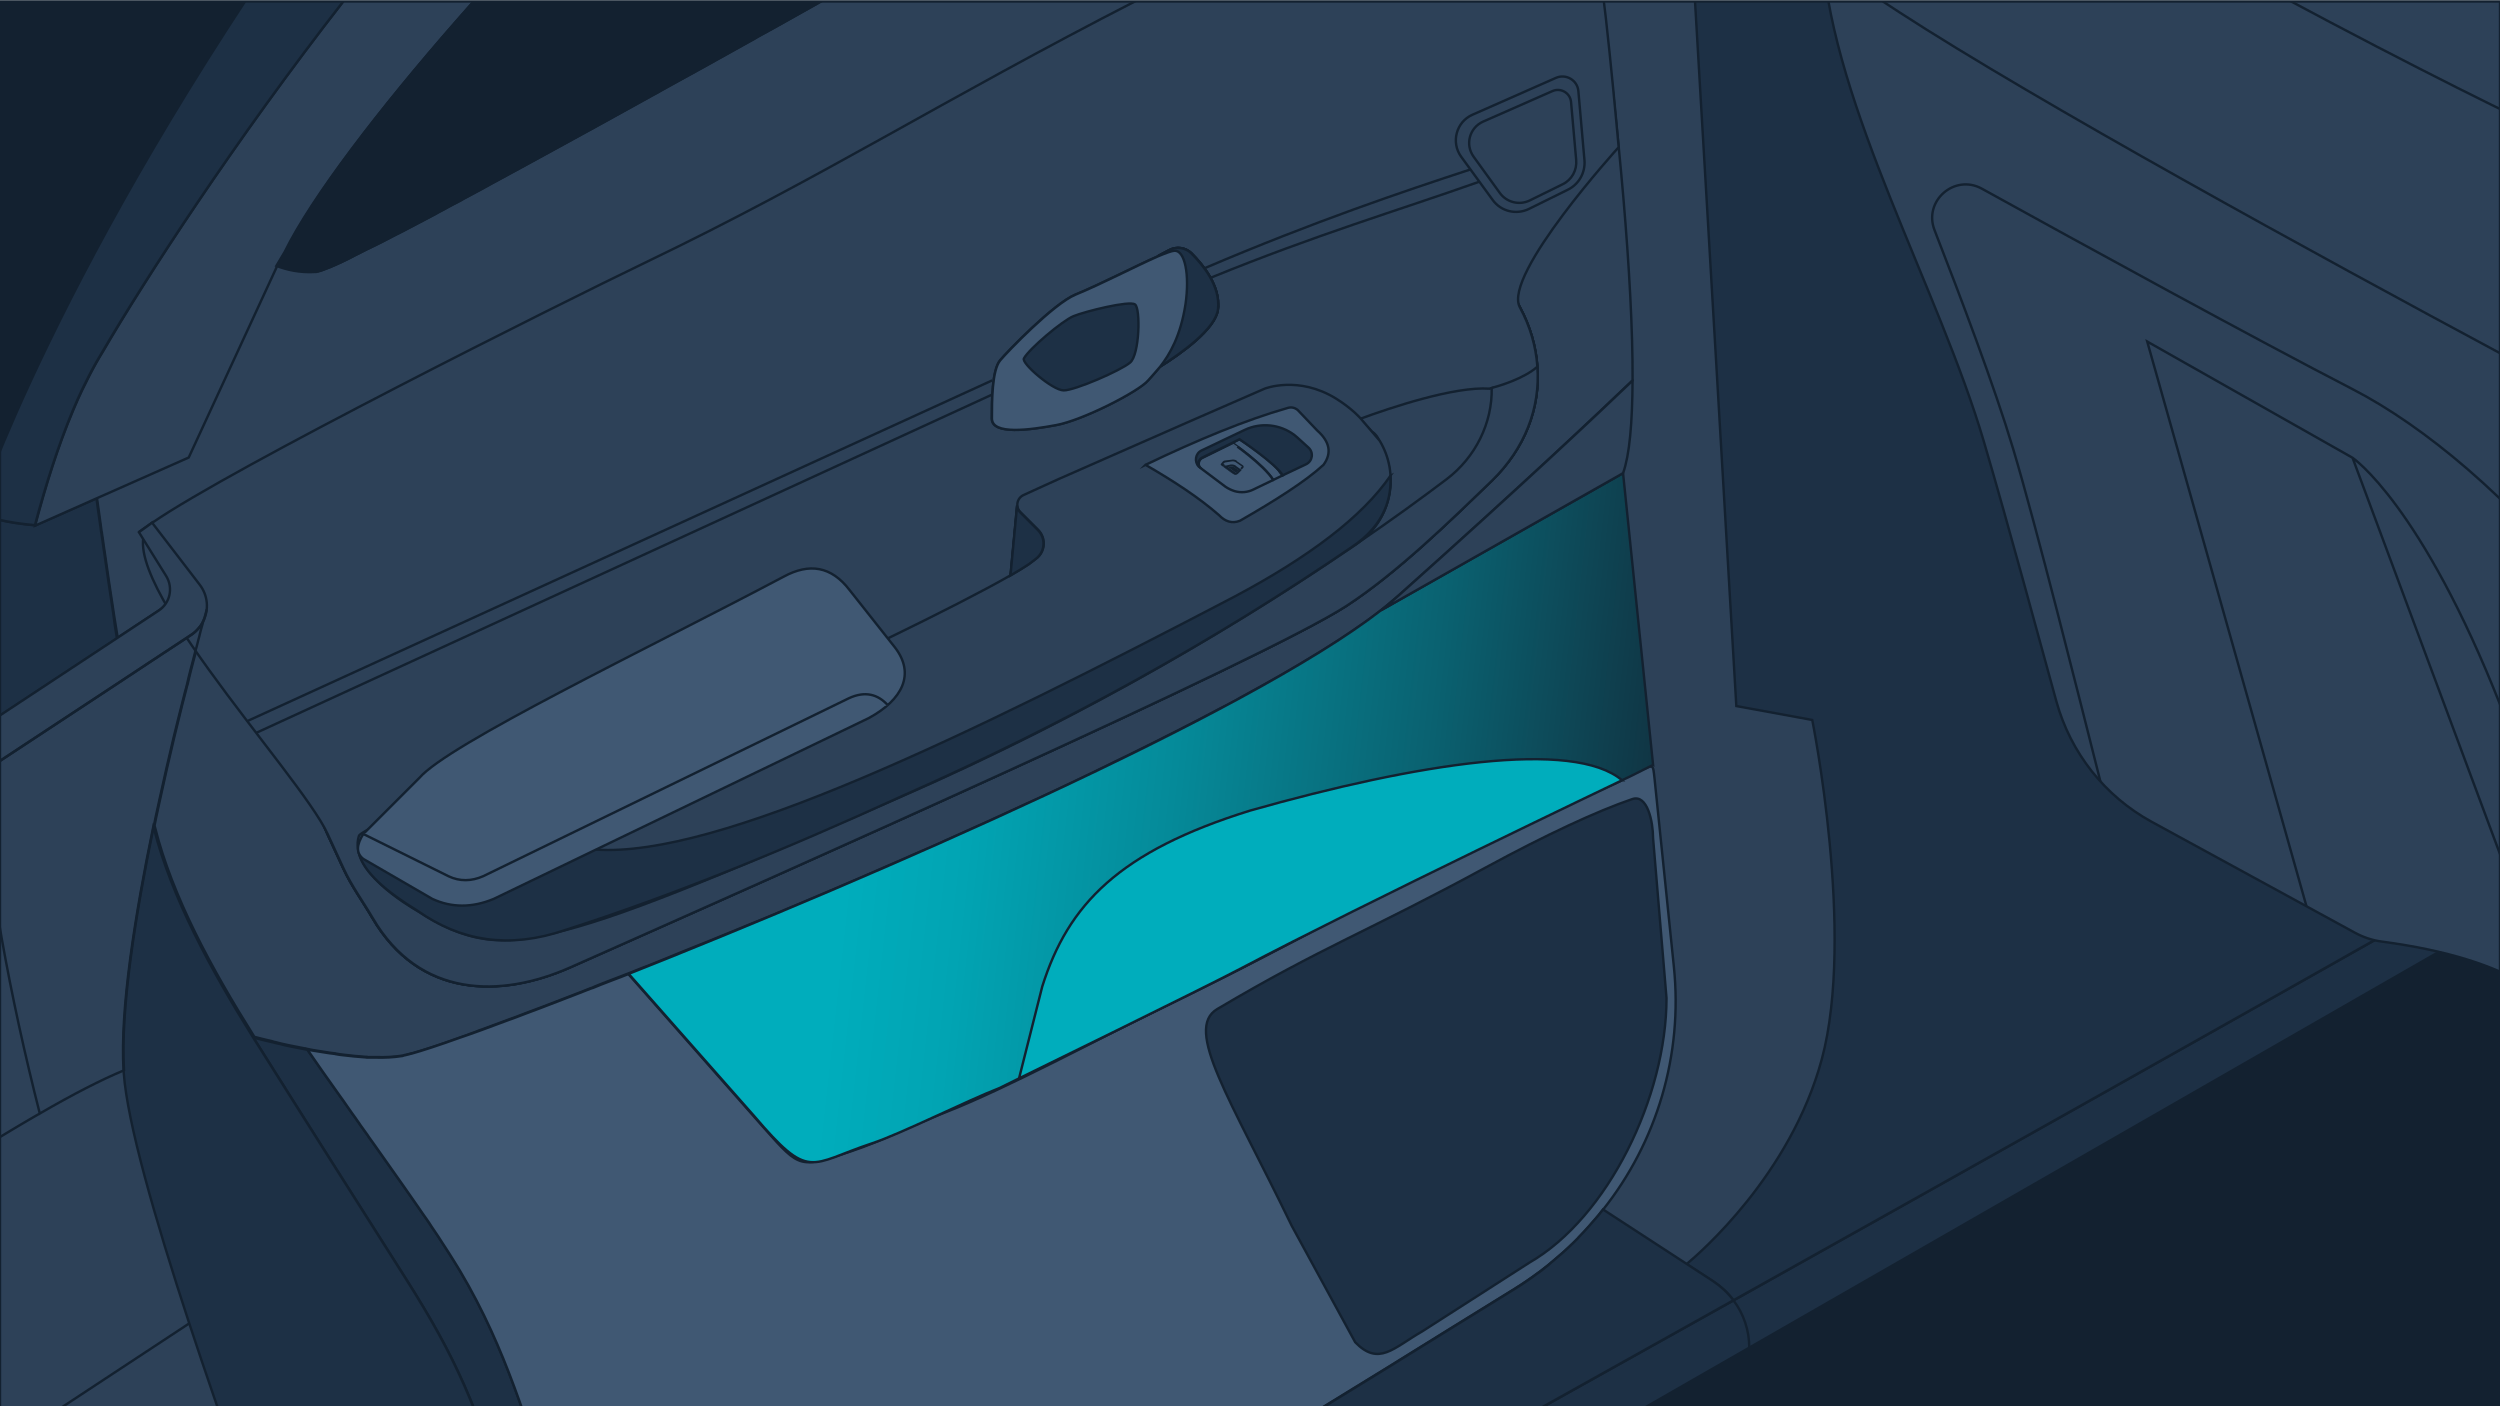 <svg xmlns="http://www.w3.org/2000/svg" xmlns:xlink="http://www.w3.org/1999/xlink" width="1024" height="576" xml:space="preserve"><switch><g><defs><path id="a" d="M0 .6h1024v576H0z"/></defs><clipPath id="b"><use xlink:href="#a" overflow="visible"/></clipPath><g clip-path="url(#b)"><path fill="#132130" stroke="#132130" stroke-miterlimit="10" d="M-727.9-219.1h874.5v438.2h-874.5z"/><path fill="#2D4158" stroke="#132130" stroke-miterlimit="10" d="m465.6 424.7 206.5-102.3-14.5-142.5-14.5-195.5 51 4.5 47 180.5 46.3 191.1 13.5 216.1-250 51.6-680 46.5 90-386.1 115.8-55.7 146.9 272.5z"/><path fill="#1D3045" stroke="#132130" stroke-miterlimit="10" d="m478.3 431.4 24.7-31.9 172.9-79.7 9.1 85.3c-.2 40.1-14.1 74.6-40.3 104.1l-120 77.9-46.4-155.7z"/><path fill="#132130" stroke="#132130" stroke-miterlimit="10" d="m1872-336-174.4 123.1-75.9 53.6-79.1 55.8-27.1 19.1-186.4 131.6-327.2 231L710 532.6 169.8 865.5h-.1L70.3 930l137.1 81.3 850.8 504.6 1491.2-862c54.9-31.7 87.7-91.2 85.3-154.6l-3.8-70-.5-8.9-4.2-78-5.1-95.2L1872-336z"/><path fill="#1D3045" stroke="#132130" stroke-miterlimit="10" d="M1713.2-188.1c-8.8 20.2-95.6 217.8-137.2 244.8-24.9 16.1-475.1 274.8-859.5 495.3C492 680.8 290 796.6 208.2 843.5c-24.7 14.2-38.5 22.1-38.5 22.1s-4.6-9.4-12.3-26c10.1-5.6 23.5-12.9 39.6-21.9 96.8-53.4 295.4-163.3 513-285 388.8-217.4 837.9-472.5 873.5-510 58.5-73.2 32.6-263.2 32.6-263.2l-21.7-50.2 47.3-11 71.5 113.6z"/><path fill="#2D4158" stroke="#132130" stroke-miterlimit="10" d="M668.7 155.8c-14 13.4-45.4 43.1-95.8 88.1-1.6 1.4-3.4 2.9-5.3 4.5-.3.2-.6.5-.9.7-.4.3-.7.6-1.1.9-.2.1-.3.2-.5.4-.1.1-.2.2-.4.3-2.1 1.6-4.2 3.2-6.5 4.8-.5.3-1 .7-1.5 1-5.3 3.7-11.1 7.5-17.5 11.4-.4.2-.8.5-1.2.7-8.6 5.3-18.1 10.7-28.4 16.3-.4.2-.8.5-1.3.7-.3.2-.7.4-1 .6-.2.1-.4.2-.6.4-.6.3-1.1.6-1.7.9-.8.4-1.5.8-2.3 1.2-.5.2-.9.5-1.4.7-.3.2-.7.4-1 .5-12 6.4-24.9 12.9-38.3 19.5-.9.4-1.8.9-2.7 1.3-.9.4-1.8.9-2.7 1.3-1.3.7-2.7 1.3-4 2-.6.3-1.3.6-1.9.9-.7.4-1.5.7-2.2 1.1-7.5 3.6-15.2 7.3-23 10.9-.7.3-1.5.7-2.2 1-.9.4-1.9.9-2.9 1.3-10.5 4.9-21.1 9.7-31.9 14.5-.9.4-1.9.8-2.8 1.3-1 .4-1.9.9-2.9 1.3-1.8.8-3.5 1.6-5.3 2.3-1.2.5-2.3 1-3.5 1.5-2.9 1.3-5.8 2.6-8.7 3.8-2.9 1.3-5.8 2.5-8.7 3.8-1.8.8-3.6 1.6-5.5 2.4-12.4 5.3-24.6 10.5-36.6 15.5-1.3.5-2.6 1.1-3.9 1.6-.8.3-1.7.7-2.5 1-3.8 1.6-7.5 3.1-11.2 4.6-3.1 1.3-6.1 2.5-9.1 3.7l-3 1.2c-1.3.5-2.7 1.1-4 1.6-2.6 1.1-5.3 2.1-7.8 3.2-1.7.7-3.4 1.4-5.2 2.1-.7.3-1.5.6-2.2.9l-2.4.9c-1.9.7-3.7 1.5-5.5 2.2-.9.3-1.8.7-2.6 1-.9.3-1.7.7-2.6 1-.5.2-1 .4-1.6.6-1.5.6-3 1.2-4.4 1.7-.7.3-1.5.6-2.2.9-.3.1-.6.2-.9.4-.1 0-.1 0-.2.1-.1 0-.1 0-.2.1-.1 0-.2.1-.3.1-.2.1-.4.2-.6.2-1.4.6-2.9 1.1-4.3 1.7-.7.3-1.4.5-2.1.8-.3.1-.7.3-1 .4-4.5 1.7-8.9 3.4-13 5-1.9.7-3.8 1.4-5.6 2.1-1.9.7-3.7 1.4-5.5 2.1-.6.2-1.2.4-1.7.6-4.1 1.5-7.9 2.9-11.6 4.3-.1 0-.2.1-.3.1-.6.2-1.2.4-1.8.7-1.6.6-3.1 1.1-4.6 1.7-.7.2-1.4.5-2 .7-8.6 3.1-15.4 5.3-19.7 6.5h-.2c-.9.2-1.6.5-2.3.6-.2 0-.3.1-.5.1-.1 0-.2 0-.3.1-.1 0-.2 0-.3.1-.2.1-.4.1-.6.1-3.1.5-6.7.7-10.5.6h-3c-.3 0-.6 0-.9-.1h-.4c-3-.2-6.1-.5-9.3-.9-.9-.1-1.8-.2-2.7-.4-.1 0-.2 0-.4-.1l-2.4-.3c-2.1-.3-4.2-.7-6.3-1-.6-.1-1.1-.2-1.7-.3-.3-.1-.6-.1-.9-.2l-1.5-.3c-2.1-.4-4.1-.8-6.1-1.2-.5-.1-.9-.2-1.4-.3-1.4-.3-2.8-.6-4.2-1-.5-.1-1-.2-1.5-.4-2.6-.6-5.1-1.2-7.3-1.8-17.6-28-33.6-57.5-40.7-85.8-.1-.2-.1-.5-.2-.7.2-1.2.5-2.3.7-3.5l1.5-6.9c2-9.2 4-18.1 6-26.3.5-2.1 1-4.1 1.5-6.1 1.1-4.5 2.1-8.7 3.2-12.7.2-.9.4-1.8.7-2.6.2-.9.4-1.7.6-2.6.3-1.2.6-2.5.9-3.6.3-1.2.6-2.3.9-3.4.4-1.5.8-2.9 1.1-4.3.3-1 .5-2 .8-2.9.2-.9.5-1.8.7-2.7.5-1.7.9-3.2 1.2-4.6.1-.2.1-.4.2-.7l.3-1.2c2.2-4.7 1.9-10.4-1.5-14.8l-19.5-25.4-5.4 3.8 11.2 18.1c2.9 4.8 1.6 11-3.1 14.1-4.2 2.8-10 6.6-17.1 11.3-.5-3.3-1.1-6.7-1.6-10-.2-1.4-.4-2.7-.6-4-.9-5.9-1.8-11.8-2.6-17.5-.1-.9-.3-1.9-.4-2.8-.2-1.1-.3-2.2-.5-3.3-.1-.7-.2-1.4-.3-2.2-.1-.9-.3-1.8-.4-2.7 0-.4-.1-.8-.2-1.1-.1-.5-.1-1-.2-1.6-.6-4.1-1.1-8.2-1.7-12.1-.2-1.3-.3-2.5-.5-3.8-3-22.5 5.4-44.9 22.3-59.9l20.2-17.9 28.4-15.5c1.1.6 2.4 1.2 3.8 1.8 4.1 1.6 9.5 2.9 16 2.5h.3c.1 0 .2 0 .4-.1.1 0 .3-.1.5-.1.8-.2 1.9-.6 3.3-1.2.2-.1.4-.1.6-.2.2-.1.5-.2.7-.3.4-.2.8-.3 1.2-.5.2-.1.5-.2.7-.3.7-.3 1.4-.7 2.2-1 .8-.4 1.6-.8 2.5-1.2l1.8-.9c.3-.1.6-.3.9-.5.9-.5 1.9-.9 3-1.5.7-.3 1.4-.7 2.1-1.1.4-.2.7-.4 1.1-.5.7-.4 1.5-.7 2.3-1.1l1.2-.6 2.4-1.2c1.4-.7 2.9-1.5 4.4-2.3.6-.3 1.3-.7 2-1 .4-.2.9-.5 1.4-.7 2.9-1.5 6.1-3.2 9.3-4.9.8-.4 1.5-.8 2.3-1.2 1-.5 2.1-1.1 3.1-1.7 1.6-.8 3.2-1.7 4.8-2.6 1-.5 2-1.1 3.1-1.6.8-.4 1.6-.8 2.3-1.3 1-.5 2-1.1 3-1.6 2.9-1.5 5.8-3.1 8.8-4.8 2-1.1 4-2.2 6.1-3.3.7-.4 1.5-.8 2.2-1.2 1.9-1 3.8-2.1 5.7-3.1 8-4.4 16.5-9 25.2-13.8 1.4-.8 2.8-1.5 4.2-2.3 7.1-3.9 14.3-7.9 21.7-12 1.5-.8 3-1.6 4.5-2.5 1.5-.8 3-1.7 4.5-2.5 3-1.7 6-3.3 9.1-5l8.1-4.5c2.3-1.3 4.6-2.6 7-3.9 2.3-1.3 4.7-2.6 7-3.9 1.2-.6 2.4-1.3 3.5-2 2.4-1.3 4.7-2.6 7.1-3.9C323 8 329.3 4.6 335.5 1c.8-.5 1.7-.9 2.5-1.4.8-.5 1.7-.9 2.5-1.4.4-.2.8-.4 1.2-.7l10.8-6c2.4-1.3 4.8-2.7 7.2-4 2.4-1.3 4.8-2.7 7.2-4 2.4-1.3 4.8-2.7 7.2-4 2.4-1.3 4.8-2.7 7.2-4 1.2-.7 2.4-1.3 3.6-2 2.8-1.6 5.5-3.1 8.3-4.7 1.6-.9 3.1-1.8 4.7-2.6 3.1-1.8 6.3-3.5 9.4-5.3.8-.4 1.6-.9 2.3-1.3 2.3-1.3 4.7-2.6 7-3.9l6.9-3.9c.8-.4 1.5-.9 2.3-1.3 1.5-.9 3-1.7 4.5-2.6l9-5.1c2.6-1.5 5.2-2.9 7.8-4.4 6.3-3.5 12.4-7 18.4-10.4 2.7-1.5 5.4-3.1 8.1-4.6 2.8-1.6 5.7-3.2 8.4-4.8 6.7-3.8 13.2-7.5 19.4-11 1.9-1.1 3.7-2.1 5.5-3.1 2.4-1.4 4.8-2.7 7.1-4 1.2-.7 2.3-1.3 3.5-2 1.7-1 3.4-1.9 5.1-2.9.8-.5 1.7-.9 2.5-1.4.8-.5 1.6-.9 2.4-1.4.5-.3 1.1-.6 1.6-.9 1.1-.6 2.1-1.2 3.1-1.8l1.5-.9c1.5-.9 3-1.7 4.5-2.5 2.6-1.5 5.1-2.9 7.5-4.3 1.2-.7 2.3-1.3 3.5-2 .4-.2.9-.5 1.3-.7.8-.5 1.7-.9 2.5-1.4 2-1.1 3.9-2.2 5.7-3.3l2.1-1.2c1.5-.9 2.9-1.7 4.3-2.4.5-.3 1-.6 1.5-.8.7-.4 1.4-.8 2-1.1.4-.2.9-.5 1.3-.7 1-.6 2-1.1 2.8-1.6h.1c1.3.5 2.7 1.1 4.1 1.7.6.3 1.2.5 1.9.8 2.6 1.1 5.4 2.3 8.3 3.6 1.4.6 2.9 1.3 4.3 2 4.7 2.2 9.5 4.7 14.2 7.4l1.5.9 2.1 1.2c.3.2.7.4 1 .6.6.4 1.2.8 1.9 1.1 1.9 1.2 3.8 2.4 5.7 3.7 12.3 8.4 22.5 18.2 25.4 28.7.8 3 1.8 7.4 2.8 13 .5 2.7 1.1 5.7 1.6 9 2.6 15.1 5.7 35.6 8.6 58.4v.1c6.5 51.5 12.7 114.9 12.5 156.4z"/><path fill="#506375" stroke="#132130" stroke-miterlimit="10" d="M611 196.8c-16.9 16.4-38.6 37.7-59.6 51.3-33.9 22.1-230.3 109.1-317.8 148-28.8 12.8-61.9 12.5-81-20.1-3.9-6.7-8.6-13.2-12-20.4-2.3-4.9-4.4-9.7-6.5-14.1-11.3-24.9-2.8-49.2 15.7-69.3 22.2-24.3 53.2-49.4 75-68.9 40.5-36.1 104.3-89.8 185.9-131.6 30.4-15.6 53.3-28.1 72.8-36.3 41.3-17.3 57.3-6.4 80.6 14.5.6.6 1.3 1.1 1.9 1.7 12.5 11.3 23.5 23.9 31.2 34.3 9.7 13 18.3 26.6 25.3 39.8 4.2 7.9 6.6 16.2 7.2 24.3 1.3 17.1-5.2 33.8-18.7 46.8z"/><path fill="#728492" stroke="#132130" stroke-miterlimit="10" d="m642.2 77.7-16 7.9c-5.2 2.5-11.4 1-14.8-3.7l-12.9-17.7c-4.3-5.9-2-14.3 4.6-17.2l34.2-15.1c4.1-1.8 8.8.9 9.2 5.4l2.5 28.4c.4 5-2.3 9.8-6.8 12z"/><path fill="#1D3045" stroke="#132130" stroke-miterlimit="10" d="M1583.5 22.6c-35.6 37.5-484.7 292.6-873.5 510-2.2-3-5-5.6-8.3-7.7l-10.9-7.1c5.5-4.6 42.6-36.6 55.4-83.9 13.8-51.2-3.9-139-3.9-139l-31.1-5.7-19.6-334.3c3.7-.5 7.3-1.7 10.7-3.5 27.7-15.1 80-43.8 105.3-58.9 7.4-4.4 12.4-7.6 14-9 4.5-4 9.1-10.7 12.6-16.4l18.9-5.2 721.9-198 19.6 45.3 21.7 50.2c-.2 0 25.7 190-32.8 263.2z"/><path fill="#405873" stroke="#132130" stroke-miterlimit="10" d="M564.9 180.5c-.8-1.3-1.6-2.4-2.6-3.6l-5.2-5.5-12.4-13.1c-.5-.6-1.1-1.1-1.7-1.5-2.2-1.6-5.1-2.1-7.8-1.3-31.2 9.3-75.7 28.9-101.5 40.6 9 5.3 29.8 17.8 43.1 27.8 4.1 3.1 7.5 5.9 9.6 8.2 10.8 12 22 .6 44.7-13.8 11.8-7.4 19.4-13 27.4-19.2 5.3-3.9 8.6-12.7 6.4-18.6z"/><path fill="#506375" stroke="#132130" stroke-miterlimit="10" d="M1044 278.6c-95.2 19.5-147.2-51.8-153.3-78.4-3.3-13.9-15.3-92.7-23.3-146l-.3-1.7c-.7-5 3.9-9.2 8.8-8l16 4L910.2 181c9.2 65.8 71.1 108.8 133.8 97.6z"/><path fill="#1D3045" stroke="#132130" stroke-miterlimit="10" d="M47.9 261.5c-14.2 9.3-33.6 22.2-56.8 37.5-1.2-32 1.1-61.2 8-86.2 4.4 1.1 9.7 1.9 15.4 2.4l25-11.1c.5 3.9 1.1 7.9 1.7 12.1.1.9.2 1.8.4 2.7.1.9.3 1.8.4 2.7.1.7.2 1.4.3 2.2.2 1.1.3 2.2.5 3.3.1.9.3 1.9.4 2.8.8 5.7 1.7 11.6 2.6 17.5.2 1.3.4 2.7.6 4 .4 3.4.9 6.7 1.5 10.1z"/><path fill="none" stroke="#132130" stroke-miterlimit="10" d="M498.9 126.6c-.9 8.1-15.2 18.2-23.8 23.6 3.9-5 8.4-12.6 10.4-25.7 1.8-11.8 0-22-4.5-21.8-1.2.1-3.6 1-6.7 2.3.2-.2.5-.3.8-.5l4-2.1c2.9-1.5 6.5-1 8.9 1.3 4.7 4.8 11.9 13.4 10.9 22.9zm368.3-74.1c0 .1 0 .1 0 0l.3 1.7"/><path fill="none" stroke="#132130" stroke-miterlimit="10" d="M487.9 103.8c-2.4-2.3-6-2.8-8.9-1.3l-4 2.1c-.3.1-.5.3-.8.5 3.2-1.4 5.6-2.3 6.7-2.3 4.4-.2 6.3 10 4.5 21.8-2 13.1-6.5 20.7-10.4 25.7 8.7-5.4 22.9-15.5 23.8-23.6 1.1-9.6-6.1-18.2-10.9-22.9zm-23 20.8c-2.3-1.6-20.6 2.9-25.2 4.8-4.6 1.9-18 13.3-20.3 17.3-1.1 2 11.8 13.1 16.3 13.1 4.6 0 23.2-8.2 27.2-11.4 3.9-3.2 4.3-22.1 2-23.8zm23-20.8c-2.4-2.3-6-2.8-8.9-1.3l-4 2.1c-.3.1-.5.3-.8.5 3.2-1.4 5.6-2.3 6.7-2.3 4.4-.2 6.3 10 4.5 21.8-2 13.1-6.5 20.7-10.4 25.7 8.7-5.4 22.9-15.5 23.8-23.6 1.1-9.6-6.1-18.2-10.9-22.9zm-23 20.8c-2.3-1.6-20.6 2.9-25.2 4.8-4.6 1.9-18 13.3-20.3 17.3-1.1 2 11.8 13.1 16.3 13.1 4.6 0 23.2-8.2 27.2-11.4 3.9-3.2 4.3-22.1 2-23.8zm-39.7 92.5-7.3-7.3c-.8-.8-1.2-1.7-1.2-2.7l-2.7 28.6c2.9-1.7 5.5-3.2 7.5-4.6l2.9-2.2c3.7-2.9 4.1-8.4.8-11.8zm62.7-113.3c-2.4-2.3-6-2.8-8.9-1.3l-4 2.1c-.3.1-.5.3-.8.5 3.2-1.4 5.6-2.3 6.7-2.3 4.4-.2 6.3 10 4.5 21.8-2 13.1-6.5 20.7-10.4 25.7 8.7-5.4 22.9-15.5 23.8-23.6 1.1-9.6-6.1-18.2-10.9-22.9zm-23 20.8c-2.3-1.6-20.6 2.9-25.2 4.8-4.6 1.9-18 13.3-20.3 17.3-1.1 2 11.8 13.1 16.3 13.1 4.6 0 23.2-8.2 27.2-11.4 3.9-3.2 4.3-22.1 2-23.8zm71 58.6-4.4-4c-.4-.4-.8-.7-1.2-1-5.8-4.5-13.7-5.4-20.4-2.1l-17.6 8.4c-2.6 1.2-3.1 4.6-1.2 6.6.1.1.3.3.5.4l10.4 7.8c1.2.9 2.4 1.5 3.8 1.8 2.5.7 5.2.4 7.6-.7l8.1-3.9 3.9-1.9 9.5-4.5c2.8-1.2 3.3-4.9 1-6.9zm0 0-4.4-4c-.4-.4-.8-.7-1.2-1-5.8-4.5-13.7-5.4-20.4-2.1l-17.6 8.4c-2.6 1.2-3.1 4.6-1.2 6.6.1.1.3.3.5.4l10.4 7.8c1.2.9 2.4 1.5 3.8 1.8 2.5.7 5.2.4 7.6-.7l8.1-3.9 3.9-1.9 9.5-4.5c2.8-1.2 3.3-4.9 1-6.9zM475 150.1c8.7-5.4 22.9-15.5 23.8-23.6 1.1-9.5-6.1-18.1-10.9-22.8-2.4-2.3-6-2.8-8.9-1.3l-4 2.1c-.3.1-.5.3-.8.5 3.2-1.4 5.6-2.3 6.7-2.3 4.4-.2 6.3 10 4.5 21.8-2 13.1-6.5 20.7-10.4 25.6zm-10.1-25.5c-2.3-1.6-20.6 2.9-25.2 4.8-4.6 1.9-18 13.3-20.3 17.3-1.1 2 11.8 13.1 16.3 13.1 4.6 0 23.2-8.2 27.2-11.4 3.9-3.2 4.3-22.1 2-23.8zm-47 85.2c-.8-.8-1.2-1.7-1.2-2.7l-2.7 28.6c2.9-1.7 5.5-3.2 7.5-4.6l2.9-2.2c3.8-2.8 4.2-8.4.8-11.8l-7.3-7.3zm211.8-59.7c-.6-8.2-2.9-16.4-7.2-24.3-7-13.2-15.6-26.8-25.3-39.8-7.7-10.3-18.7-23-31.2-34.3-.6-.6-1.3-1.2-1.9-1.7-23.4-21-39.3-31.8-80.6-14.5-19.5 8.1-42.4 20.7-72.8 36.3-81.5 41.8-145.3 95.5-185.9 131.6-21.9 19.5-52.8 44.6-75 68.9-18.5 20.2-27.1 44.4-15.7 69.3 2 4.4 4.2 9.1 6.5 14.1 3.3 7.2 8.1 13.7 12 20.4 19.1 32.6 52.2 32.9 81 20.1 87.5-38.9 283.9-126 317.8-148 21-13.7 42.7-35 59.6-51.3 13.5-13.1 20-29.8 18.7-46.8zm-19.5 9c-14.4-1-40.5 7.8-53.1 12.4l5.2 5.5c.9 1.1 1.8 2.3 2.6 3.5 8.4 13.5 5.3 31.6-7.9 41.2-.5.4-1.1.8-1.6 1.2 0 0-.1 0-.1.1-.5.3-1 .7-1.5 1-.1.1-.2.1-.3.2-43.3 29.5-106.6 68-184.1 101.9-67.2 29.4-109.8 47.5-137.8 54.8-22.4 5.8-44.5 2.4-59.7-12.8-2.7-2.6-5.1-5.6-7.3-9-4.6-7-8.9-14.5-12.2-22.1-1.5-3.6-3.1-6.3-4.6-9.9-7.9-19.1-6.5-33.8 13.9-52 11.1-9.9 25.3-23.1 40.1-34.8 35.8-28.1 107.7-88.7 157.7-114.1 38.2-19.3 105.9-54.2 142.4-70.4 14-6.2 30.3-4.1 42.2 5.5 18.6 14.9 42.4 37.5 57.3 66.2 3.2 6.2 4.9 12.1 6.8 17 1.8 4.7 2.7 9.5 2.8 14.3-.5.2-.8.3-.8.3zm-78.6 20.2c-.4-.4-.8-.7-1.2-1-5.8-4.5-13.7-5.4-20.4-2.1l-17.6 8.4c-2.6 1.2-3.1 4.6-1.2 6.6.1.1.3.3.5.4l10.4 7.8c1.2.9 2.4 1.5 3.8 1.8 2.5.7 5.2.4 7.6-.7l8.1-3.9 3.9-1.9 9.5-4.5c2.7-1.3 3.3-5 1-7l-4.4-3.9zM475 150.1c8.7-5.4 22.9-15.5 23.8-23.6 1.1-9.5-6.1-18.1-10.9-22.8-2.4-2.3-6-2.8-8.9-1.3l-4 2.1c-.3.1-.5.3-.8.5 3.2-1.4 5.6-2.3 6.7-2.3 4.4-.2 6.3 10 4.5 21.8-2 13.1-6.5 20.7-10.4 25.6zm-10.1-25.5c-2.3-1.6-20.6 2.9-25.2 4.8-4.6 1.9-18 13.3-20.3 17.3-1.1 2 11.8 13.1 16.3 13.1 4.6 0 23.2-8.2 27.2-11.4 3.9-3.2 4.3-22.1 2-23.8zm-47 85.2c-.8-.8-1.2-1.7-1.2-2.7l-2.7 28.6c2.9-1.7 5.5-3.2 7.5-4.6l2.9-2.2c3.8-2.8 4.2-8.4.8-11.8l-7.3-7.3zm70-106c-2.4-2.3-6-2.8-8.9-1.3l-4 2.1c-.3.1-.5.3-.8.5 3.2-1.4 5.6-2.3 6.7-2.3 4.4-.2 6.3 10 4.5 21.8-2 13.1-6.5 20.7-10.4 25.7 8.7-5.4 22.9-15.5 23.8-23.6 1.1-9.6-6.1-18.2-10.9-22.9zm-23 20.8c-2.3-1.6-20.6 2.9-25.2 4.8-4.6 1.9-18 13.3-20.3 17.3-1.1 2 11.8 13.1 16.3 13.1 4.6 0 23.2-8.2 27.2-11.4 3.9-3.2 4.3-22.1 2-23.8zm71 58.6-4.4-4c-.4-.4-.8-.7-1.2-1-5.8-4.5-13.7-5.4-20.4-2.1l-17.6 8.4c-2.6 1.2-3.1 4.6-1.2 6.6.1.1.3.3.5.4l10.4 7.8c1.2.9 2.4 1.5 3.8 1.8 2.5.7 5.2.4 7.6-.7l8.1-3.9 3.9-1.9 9.5-4.5c2.8-1.2 3.3-4.9 1-6.9zm0 0-4.4-4c-.4-.4-.8-.7-1.2-1-5.8-4.5-13.7-5.4-20.4-2.1l-17.6 8.4c-2.6 1.2-3.1 4.6-1.2 6.6.1.1.3.3.5.4l10.4 7.8c1.2.9 2.4 1.5 3.8 1.8 2.5.7 5.2.4 7.6-.7l8.1-3.9 3.9-1.9 9.5-4.5c2.8-1.2 3.3-4.9 1-6.9zm-48-79.4c-2.4-2.3-6-2.8-8.9-1.3l-4 2.1c-.3.1-.5.3-.8.5 3.2-1.4 5.6-2.3 6.7-2.3 4.4-.2 6.3 10 4.5 21.8-2 13.1-6.5 20.7-10.4 25.7 8.7-5.4 22.9-15.5 23.8-23.6 1.1-9.6-6.1-18.2-10.9-22.9zm-23 20.8c-2.3-1.6-20.6 2.9-25.2 4.8-4.6 1.9-18 13.3-20.3 17.3-1.1 2 11.8 13.1 16.3 13.1 4.6 0 23.2-8.2 27.2-11.4 3.9-3.2 4.3-22.1 2-23.8zm133.6-60.4c-4.3-5.9-2-14.3 4.6-17.2l34.2-15.1c4.1-1.8 8.8.9 9.2 5.4l2.5 28.4c.4 5-2.2 9.8-6.8 12l-16 7.9c-5.2 2.5-11.4 1-14.8-3.7l-12.9-17.7z"/><path fill="none" stroke="#132130" stroke-miterlimit="10" d="M487.9 103.8c-2.4-2.3-6-2.8-8.9-1.3l-4 2.1c-.3.1-.5.3-.8.5 3.2-1.4 5.6-2.3 6.7-2.3 4.4-.2 6.3 10 4.5 21.8-2 13.1-6.5 20.7-10.4 25.7 8.7-5.4 22.9-15.5 23.8-23.6 1.1-9.6-6.1-18.2-10.9-22.9zm-23 20.8c-2.3-1.6-20.6 2.9-25.2 4.8-4.6 1.9-18 13.3-20.3 17.3-1.1 2 11.8 13.1 16.3 13.1 4.6 0 23.2-8.2 27.2-11.4 3.9-3.2 4.3-22.1 2-23.8zm23-20.8c-2.4-2.3-6-2.8-8.9-1.3l-4 2.1c-.3.1-.5.3-.8.5 3.2-1.4 5.6-2.3 6.7-2.3 4.4-.2 6.3 10 4.5 21.8-2 13.1-6.5 20.7-10.4 25.7 8.7-5.4 22.9-15.5 23.8-23.6 1.1-9.6-6.1-18.2-10.9-22.9zm-23 20.8c-2.3-1.6-20.6 2.9-25.2 4.8-4.6 1.9-18 13.3-20.3 17.3-1.1 2 11.8 13.1 16.3 13.1 4.6 0 23.2-8.2 27.2-11.4 3.9-3.2 4.3-22.1 2-23.8zm-39.7 92.5-7.3-7.3c-.8-.8-1.2-1.7-1.2-2.7l-2.7 28.6c2.9-1.7 5.5-3.2 7.5-4.6l2.9-2.2c3.7-2.9 4.1-8.4.8-11.8zm62.7-113.3c-2.4-2.3-6-2.8-8.9-1.3l-4 2.1c-.3.1-.5.3-.8.5 3.2-1.4 5.6-2.3 6.7-2.3 4.4-.2 6.3 10 4.5 21.8-2 13.1-6.5 20.7-10.4 25.7 8.7-5.4 22.9-15.5 23.8-23.6 1.1-9.6-6.1-18.2-10.9-22.9zm-23 20.8c-2.3-1.6-20.6 2.9-25.2 4.8-4.6 1.9-18 13.3-20.3 17.3-1.1 2 11.8 13.1 16.3 13.1 4.6 0 23.2-8.2 27.2-11.4 3.9-3.2 4.3-22.1 2-23.8zm71 58.6-4.4-4c-.4-.4-.8-.7-1.2-1-5.8-4.5-13.7-5.4-20.4-2.1l-17.6 8.4c-2.6 1.2-3.1 4.6-1.2 6.6.1.1.3.3.5.4l10.4 7.8c1.2.9 2.4 1.5 3.8 1.8 2.5.7 5.2.4 7.6-.7l8.1-3.9 3.9-1.9 9.5-4.5c2.8-1.2 3.3-4.9 1-6.9zm0 0-4.4-4c-.4-.4-.8-.7-1.2-1-5.8-4.5-13.7-5.4-20.4-2.1l-17.6 8.4c-2.6 1.2-3.1 4.6-1.2 6.6.1.1.3.3.5.4l10.4 7.8c1.2.9 2.4 1.5 3.8 1.8 2.5.7 5.2.4 7.6-.7l8.1-3.9 3.9-1.9 9.5-4.5c2.8-1.2 3.3-4.9 1-6.9zM475 150.1c8.7-5.4 22.9-15.5 23.8-23.6 1.1-9.5-6.1-18.1-10.9-22.8-2.4-2.3-6-2.8-8.9-1.3l-4 2.1c-.3.1-.5.3-.8.5 3.2-1.4 5.6-2.3 6.7-2.3 4.4-.2 6.3 10 4.5 21.8-2 13.1-6.5 20.7-10.4 25.6zm-10.1-25.5c-2.3-1.6-20.6 2.9-25.2 4.8-4.6 1.9-18 13.3-20.3 17.3-1.1 2 11.8 13.1 16.3 13.1 4.6 0 23.2-8.2 27.2-11.4 3.9-3.2 4.3-22.1 2-23.8zm-47 85.2c-.8-.8-1.2-1.7-1.2-2.7l-2.7 28.6c2.9-1.7 5.5-3.2 7.5-4.6l2.9-2.2c3.8-2.8 4.2-8.4.8-11.8l-7.3-7.3zm211.8-59.7c-.6-8.2-2.9-16.4-7.2-24.3-7-13.2-15.6-26.8-25.3-39.8-7.7-10.3-18.7-23-31.2-34.3-.6-.6-1.3-1.2-1.9-1.7-23.4-21-39.3-31.8-80.6-14.5-19.5 8.1-42.4 20.7-72.8 36.3-81.5 41.8-145.3 95.5-185.9 131.6-21.9 19.5-52.8 44.6-75 68.9-18.5 20.2-27.1 44.4-15.7 69.3 2 4.4 4.2 9.1 6.5 14.1 3.3 7.2 8.1 13.7 12 20.4 19.1 32.6 52.2 32.9 81 20.1 87.5-38.9 283.9-126 317.8-148 21-13.7 42.7-35 59.6-51.3 13.5-13.1 20-29.8 18.7-46.8zm-19.5 9c-14.4-1-40.5 7.8-53.1 12.4l5.2 5.5c.9 1.1 1.8 2.3 2.6 3.5 8.4 13.5 5.3 31.6-7.9 41.2-.5.4-1.1.8-1.6 1.2 0 0-.1 0-.1.1-.5.3-1 .7-1.5 1-.1.1-.2.1-.3.2-43.3 29.5-106.6 68-184.1 101.9-67.2 29.4-109.8 47.5-137.8 54.8-22.4 5.8-44.5 2.4-59.7-12.8-2.7-2.6-5.1-5.6-7.3-9-4.6-7-8.9-14.5-12.2-22.1-1.5-3.6-3.1-6.3-4.6-9.9-7.9-19.1-6.5-33.8 13.9-52 11.1-9.9 25.3-23.1 40.1-34.8 35.8-28.1 107.7-88.7 157.7-114.1 38.2-19.3 105.9-54.2 142.4-70.4 14-6.2 30.3-4.1 42.2 5.5 18.6 14.9 42.4 37.5 57.3 66.2 3.2 6.2 4.9 12.1 6.8 17 1.8 4.7 2.7 9.5 2.8 14.3-.5.2-.8.3-.8.3zm-78.6 20.2c-.4-.4-.8-.7-1.2-1-5.8-4.5-13.7-5.4-20.4-2.1l-17.6 8.4c-2.6 1.2-3.1 4.6-1.2 6.6.1.1.3.3.5.4l10.4 7.8c1.2.9 2.4 1.5 3.8 1.8 2.5.7 5.2.4 7.6-.7l8.1-3.9 3.9-1.9 9.5-4.5c2.7-1.3 3.3-5 1-7l-4.4-3.9zM475 150.1c8.7-5.4 22.9-15.5 23.8-23.6 1.1-9.5-6.1-18.1-10.9-22.8-2.4-2.3-6-2.8-8.9-1.3l-4 2.1c-.3.1-.5.3-.8.5 3.2-1.4 5.6-2.3 6.7-2.3 4.4-.2 6.3 10 4.5 21.8-2 13.1-6.5 20.7-10.4 25.6zm-10.1-25.5c-2.3-1.6-20.6 2.9-25.2 4.8-4.6 1.9-18 13.3-20.3 17.3-1.1 2 11.8 13.1 16.3 13.1 4.6 0 23.2-8.2 27.2-11.4 3.9-3.2 4.3-22.1 2-23.8zm-47 85.2c-.8-.8-1.2-1.7-1.2-2.7l-2.7 28.6c2.9-1.7 5.5-3.2 7.5-4.6l2.9-2.2c3.8-2.8 4.2-8.4.8-11.8l-7.3-7.3zm70-106c-2.4-2.3-6-2.8-8.9-1.3l-4 2.1c-.3.1-.5.3-.8.5 3.2-1.4 5.6-2.3 6.7-2.3 4.4-.2 6.3 10 4.5 21.8-2 13.1-6.5 20.7-10.4 25.7 8.7-5.4 22.9-15.5 23.8-23.6 1.1-9.6-6.1-18.2-10.9-22.9zm-23 20.8c-2.3-1.6-20.6 2.9-25.2 4.8-4.6 1.9-18 13.3-20.3 17.3-1.1 2 11.8 13.1 16.3 13.1 4.6 0 23.2-8.2 27.2-11.4 3.9-3.2 4.3-22.1 2-23.8zm71 58.6-4.4-4c-.4-.4-.8-.7-1.2-1-5.8-4.5-13.7-5.4-20.4-2.1l-17.6 8.4c-2.6 1.2-3.1 4.6-1.2 6.6.1.1.3.3.5.4l10.4 7.8c1.2.9 2.4 1.5 3.8 1.8 2.5.7 5.2.4 7.6-.7l8.1-3.9 3.9-1.9 9.5-4.5c2.8-1.2 3.3-4.9 1-6.9zm0 0-4.4-4c-.4-.4-.8-.7-1.2-1-5.8-4.5-13.7-5.4-20.4-2.1l-17.6 8.4c-2.6 1.2-3.1 4.6-1.2 6.6.1.1.3.3.5.4l10.4 7.8c1.2.9 2.4 1.5 3.8 1.8 2.5.7 5.2.4 7.6-.7l8.1-3.9 3.9-1.9 9.5-4.5c2.8-1.2 3.3-4.9 1-6.9zm-48-79.4c-2.4-2.3-6-2.8-8.9-1.3l-4 2.1c-.3.1-.5.3-.8.5 3.2-1.4 5.6-2.3 6.7-2.3 4.4-.2 6.3 10 4.5 21.8-2 13.1-6.5 20.7-10.4 25.7 8.7-5.4 22.9-15.5 23.8-23.6 1.1-9.6-6.1-18.2-10.9-22.9zm-23 20.8c-2.3-1.6-20.6 2.9-25.2 4.8-4.6 1.9-18 13.3-20.3 17.3-1.1 2 11.8 13.1 16.3 13.1 4.6 0 23.2-8.2 27.2-11.4 3.9-3.2 4.3-22.1 2-23.8zm133.6-60.4c-4.3-5.9-2-14.3 4.6-17.2l34.2-15.1c4.1-1.8 8.8.9 9.2 5.4l2.5 28.4c.4 5-2.2 9.8-6.8 12l-16 7.9c-5.2 2.5-11.4 1-14.8-3.7l-12.9-17.7z"/><path fill="#1D3045" stroke="#132130" stroke-miterlimit="10" d="M264.2 670.4c-3.3-1.5-6.4-3-9.3-4.5-10.7-5.6-35-12.4-46.3-47.7-13.7-42.7-21.1-61-42.6-94.9-15.1-23.8-38.5-60.6-62.2-98.3 2.2.6 4.7 1.2 7.3 1.8.5.1 1 .2 1.6.4 1.4.3 2.8.6 4.2 1 .4.1.9.2 1.4.3 2 .4 4 .8 6.1 1.2l1.5.3c3.2 4.7 7.8 11.2 13.2 18.8 1 1.4 2 2.9 3.1 4.4l2.1 3c.7 1 1.5 2 2.2 3.1.4.5.7 1 1.1 1.6.7 1 1.5 2.1 2.3 3.2.4.5.8 1.1 1.1 1.6.8 1.1 1.5 2.1 2.3 3.2 3.8 5.4 7.7 10.9 11.5 16.3 2.3 3.2 4.5 6.5 6.7 9.6 1.1 1.6 2.1 3.1 3.2 4.6.7 1 1.4 2 2 3 1 1.5 2 2.9 2.9 4.3.6.9 1.2 1.9 1.8 2.8.9 1.4 1.8 2.7 2.6 4 1.6 2.6 3.1 4.9 4.4 7.1 19.8 33.3 27.1 63.6 37.5 90.5l1.5 3.9c3.4 8.4 7.2 16.5 11.8 24.3.7 1.2 1.5 2.4 2.2 3.5 1.5 2.4 3.1 4.7 4.9 6.9.9 1.1 1.7 2.3 2.6 3.4 1 1.3 2.3 2.8 3.8 4.5l1.8 2.1c1.6 1.9 3.3 3.8 5.1 5.8 1.6 1.7 3.1 3.3 4.6 4.9z"/><path fill="#405873" stroke="#132130" stroke-miterlimit="10" d="m626.4 517.2-43.8 28.1c-12 6.9-17.8 14.4-27.5 4.5l-26-47.7c-25.2-52.2-44.3-80.6-30.5-88.8 43.4-25.7 61.4-31.6 110-58 24.7-13.4 45.6-23.1 60-28 6.2-2.1 8.5 9.4 8.5 16l5.5 65.5c0 40.3-23.9 89.8-56.2 108.4zm59.2-121.4-7.9-76.9c-.7-6.2-.3-5.7-6.1-3.2-25 10.4-34 15.2-72.7 33.9-5.7 2.8-8.3 3.9-14.7 7.2-46.2 24.1-60.7 33-114.7 59.2-15.4 7.4-57.7 30.1-82 39.5-13.2 5.1-27.1 12.2-38.7 16-21.1 6.9-20.8 7.5-35.5-9.1L257.4 399c-.9.3-1.8.7-2.6 1-1.4.5-2.8 1.1-4.2 1.6-1.5.6-3 1.2-4.4 1.7-.7.3-1.5.6-2.2.9-.7.3-1.4.6-2.2.8-1.4.6-2.9 1.1-4.3 1.7-1.1.4-2.1.8-3.1 1.2-4.5 1.7-8.9 3.4-13 5-1.9.7-3.8 1.4-5.6 2.1-1.9.7-3.7 1.4-5.5 2.1-.6.2-1.2.4-1.7.6-4.1 1.5-7.9 2.9-11.6 4.3-3.1 1.1-6 2.2-8.8 3.1-8.6 3.1-15.4 5.3-19.7 6.5h-.1c-.9.2-1.6.5-2.3.6-.2 0-.3.1-.5.1-.1 0-.2 0-.3.1-.1 0-.2 0-.3.1-.2.1-.4.1-.6.1-3.1.5-6.7.7-10.5.6h-3c-.4 0-.9 0-1.3-.1-3-.2-6.1-.5-9.3-.9-.9-.1-1.8-.2-2.7-.4-.1 0-.2 0-.4-.1l-2.4-.3c-2.1-.3-4.2-.7-6.3-1-.6-.1-1.1-.2-1.7-.3-.3-.1-.6-.1-.9-.2 3.2 4.7 7.8 11.2 13.2 18.8 1 1.4 2.1 2.9 3.1 4.4l2.1 3c.7 1 1.5 2 2.2 3.1.4.5.7 1 1.1 1.6.7 1 1.5 2.1 2.3 3.2.4.5.8 1.1 1.1 1.6.8 1.1 1.5 2.1 2.3 3.2 3.8 5.4 7.7 10.9 11.5 16.3 2.3 3.2 4.5 6.5 6.7 9.6 1.1 1.6 2.1 3.1 3.2 4.6.7 1 1.4 2 2 3 1 1.5 2 2.9 2.9 4.3.6.9 1.2 1.9 1.8 2.8.9 1.4 1.8 2.7 2.6 4 1.6 2.6 3.1 4.9 4.4 7.1 19.8 33.3 27.1 63.6 37.5 90.5l1.5 3.9c3.4 8.4 7.2 16.5 11.8 24.3.7 1.2 1.5 2.4 2.2 3.5 1.5 2.3 3.1 4.7 4.9 6.9.9 1.1 1.8 2.3 2.7 3.4 1 1.3 2.3 2.8 3.8 4.6l1.8 2.1c1.6 1.9 3.3 3.8 5.1 5.8 1.5 1.6 2.9 3.2 4.4 4.8 28.6 12.8 69.4 21.2 101.5 5.2C467 624.8 557.4 566.6 620.2 528c14.2-8.8 26.5-19.8 36.4-32.5 22-27.7 32.8-63.4 29-99.7z"/><linearGradient id="c" gradientUnits="userSpaceOnUse" x1="350.366" y1="318.371" x2="714.91" y2="359.048"><stop offset="0" style="stop-color:#00adbc"/><stop offset=".133" style="stop-color:#01a4b3"/><stop offset=".354" style="stop-color:#058a99"/><stop offset=".636" style="stop-color:#0a6170"/><stop offset=".965" style="stop-color:#122736"/><stop offset="1" style="stop-color:#132130"/></linearGradient><path fill="url(#c)" stroke="#132130" stroke-miterlimit="10" d="M677.1 313.3c-25.7 13.3-29 12.3-63.7 29.2-4.4 2.1-20.3 9.8-31.3 15.3l-73.5 38.7-49.2 24.5-50.1 24.7c-13.2 5.1-40.5 18.8-52.1 22.6-25.9 8.6-25.4 15.7-48.5-11.4l-51.2-58c100.7-40 253.2-106.3 308.1-148.9l99.2-56.2 12.3 119.5z"/><path fill="#2D4158" stroke="#132130" stroke-miterlimit="10" d="M668.7 155.9c-.1 17.1-1.2 30.5-3.9 37.9L565.6 250c2.7-2.1 5.1-4.1 7.3-6.1 50.4-45 81.8-74.6 95.8-88z"/><path fill="#00ADBC" stroke="#132130" stroke-miterlimit="10" d="M664.4 319.6s-105.9 50.6-155.8 76.9c-15.1 8-91.2 45.2-91.2 45.2l9.5-37.6c10.6-33.7 31.5-55.4 85.2-72.1 68.5-19.4 132.4-29.3 152.3-12.4z"/><path fill="#2D4158" stroke="#132130" stroke-miterlimit="10" d="M487.9 103.8c-2.4-2.3-6-2.8-8.9-1.3l-4 2.1c-.3.1-.5.3-.8.5 3.2-1.4 5.6-2.3 6.7-2.3 4.4-.2 6.3 10 4.5 21.8-2 13.1-6.5 20.7-10.4 25.7 8.7-5.4 22.9-15.5 23.8-23.6 1.1-9.6-6.1-18.2-10.9-22.9zm-23 20.8c-2.3-1.6-20.6 2.9-25.2 4.8-4.6 1.9-18 13.3-20.3 17.3-1.1 2 11.8 13.1 16.3 13.1 4.6 0 23.2-8.2 27.2-11.4 3.9-3.2 4.3-22.1 2-23.8zm23-20.8c-2.4-2.3-6-2.8-8.9-1.3l-4 2.1c-.3.1-.5.3-.8.5 3.2-1.4 5.6-2.3 6.7-2.3 4.4-.2 6.3 10 4.5 21.8-2 13.1-6.5 20.7-10.4 25.7 8.7-5.4 22.9-15.5 23.8-23.6 1.1-9.6-6.1-18.2-10.9-22.9zm-23 20.8c-2.3-1.6-20.6 2.9-25.2 4.8-4.6 1.9-18 13.3-20.3 17.3-1.1 2 11.8 13.1 16.3 13.1 4.6 0 23.2-8.2 27.2-11.4 3.9-3.2 4.3-22.1 2-23.8zm-39.7 92.5-7.3-7.3c-.8-.8-1.2-1.7-1.2-2.7l-2.7 28.6c2.9-1.7 5.5-3.2 7.5-4.6l2.9-2.2c3.7-2.9 4.1-8.4.8-11.8zm62.7-113.3c-2.4-2.3-6-2.8-8.9-1.3l-4 2.1c-.3.1-.5.3-.8.5 3.2-1.4 5.6-2.3 6.7-2.3 4.4-.2 6.3 10 4.5 21.8-2 13.1-6.5 20.7-10.4 25.7 8.7-5.4 22.9-15.5 23.8-23.6 1.1-9.6-6.1-18.2-10.9-22.9zm-23 20.8c-2.3-1.6-20.6 2.9-25.2 4.8-4.6 1.9-18 13.3-20.3 17.3-1.1 2 11.8 13.1 16.3 13.1 4.6 0 23.2-8.2 27.2-11.4 3.9-3.2 4.3-22.1 2-23.8zm71 58.6-4.4-4c-.4-.4-.8-.7-1.2-1-5.8-4.5-13.7-5.4-20.4-2.1l-17.6 8.4c-2.6 1.2-3.1 4.6-1.2 6.6.1.1.3.3.5.4l10.4 7.8c1.2.9 2.4 1.5 3.8 1.8 2.5.7 5.2.4 7.6-.7l8.1-3.9 3.9-1.9 9.5-4.5c2.8-1.2 3.3-4.9 1-6.9zm0 0-4.4-4c-.4-.4-.8-.7-1.2-1-5.8-4.5-13.7-5.4-20.4-2.1l-17.6 8.4c-2.6 1.2-3.1 4.6-1.2 6.6.1.1.3.3.5.4l10.4 7.8c1.2.9 2.4 1.5 3.8 1.8 2.5.7 5.2.4 7.6-.7l8.1-3.9 3.9-1.9 9.5-4.5c2.8-1.2 3.3-4.9 1-6.9zM475 150.1c8.7-5.4 22.9-15.5 23.8-23.6 1.1-9.5-6.1-18.1-10.9-22.8-2.4-2.3-6-2.8-8.9-1.3l-4 2.1c-.3.1-.5.3-.8.5 3.2-1.4 5.6-2.3 6.7-2.3 4.4-.2 6.3 10 4.5 21.8-2 13.1-6.5 20.7-10.4 25.6zm-10.1-25.5c-2.3-1.6-20.6 2.9-25.2 4.8-4.6 1.9-18 13.3-20.3 17.3-1.1 2 11.8 13.1 16.3 13.1 4.6 0 23.2-8.2 27.2-11.4 3.9-3.2 4.3-22.1 2-23.8zm-47 85.2c-.8-.8-1.2-1.7-1.2-2.7l-2.7 28.6c2.9-1.7 5.5-3.2 7.5-4.6l2.9-2.2c3.8-2.8 4.2-8.4.8-11.8l-7.3-7.3zm211.8-59.7c-.6-8.2-2.9-16.4-7.2-24.3-7-13.2 40.5-65.5 40.5-65.5s-6.9-77.5-9-76.7c-100.5 38.1-25-11.8-25.6-12.4-23.4-21-24.7-18.8-66-1.5-19.5 8.1-65.9 14.7-96.2 30.2C384.7 41.7 337.6 72.3 264 107.7c-34.7 16.7-169.1 83.9-201.6 106.4-22.5 15.6 60.4 102.6 71.8 127.5 2 4.4 4.2 9.1 6.5 14.1 3.3 7.2 8.1 13.7 12 20.4 19.1 32.6 52.2 32.9 81 20.1 87.5-38.9 283.9-126 317.8-148 21-13.7 42.7-35 59.6-51.3 13.4-13.1 19.9-29.8 18.6-46.8zm-98.1 29.2c-.4-.4-.8-.7-1.2-1-5.8-4.5-13.7-5.4-20.4-2.1l-17.6 8.4c-2.6 1.2-3.1 4.6-1.2 6.6.1.1.3.3.5.4l10.4 7.8c1.2.9 2.4 1.5 3.8 1.8 2.5.7 5.2.4 7.6-.7l8.1-3.9 3.9-1.9 9.5-4.5c2.7-1.3 3.3-5 1-7l-4.4-3.9zM475 150.1c8.7-5.4 22.9-15.5 23.8-23.6 1.1-9.5-6.1-18.1-10.9-22.8-2.4-2.3-6-2.8-8.9-1.3l-4 2.1c-.3.1-.5.3-.8.5 3.2-1.4 5.6-2.3 6.7-2.3 4.4-.2 6.3 10 4.5 21.8-2 13.1-6.5 20.7-10.4 25.6zm-10.1-25.5c-2.3-1.6-20.6 2.9-25.2 4.8-4.6 1.9-18 13.3-20.3 17.3-1.1 2 11.8 13.1 16.3 13.1 4.6 0 23.2-8.2 27.2-11.4 3.9-3.2 4.3-22.1 2-23.8zm-47 85.2c-.8-.8-1.2-1.7-1.2-2.7l-2.7 28.6c2.9-1.7 5.5-3.2 7.5-4.6l2.9-2.2c3.8-2.8 4.2-8.4.8-11.8l-7.3-7.3zm70-106c-2.4-2.3-6-2.8-8.9-1.3l-4 2.1c-.3.1-.5.3-.8.5 3.2-1.4 5.6-2.3 6.7-2.3 4.4-.2 6.3 10 4.5 21.8-2 13.1-6.5 20.7-10.4 25.7 8.7-5.4 22.9-15.5 23.8-23.6 1.1-9.6-6.1-18.2-10.9-22.9zm-23 20.8c-2.3-1.6-20.6 2.9-25.2 4.8-4.6 1.9-18 13.3-20.3 17.3-1.1 2 11.8 13.1 16.3 13.1 4.6 0 23.2-8.2 27.2-11.4 3.9-3.2 4.3-22.1 2-23.8zm71 58.6-4.4-4c-.4-.4-.8-.7-1.2-1-5.8-4.5-13.7-5.4-20.4-2.1l-17.6 8.4c-2.6 1.2-3.1 4.6-1.2 6.6.1.1.3.3.5.4l10.4 7.8c1.2.9 2.4 1.5 3.8 1.8 2.5.7 5.2.4 7.6-.7l8.1-3.9 3.9-1.9 9.5-4.5c2.8-1.2 3.3-4.9 1-6.9zm0 0-4.4-4c-.4-.4-.8-.7-1.2-1-5.8-4.5-13.7-5.4-20.4-2.1l-17.6 8.4c-2.6 1.2-3.1 4.6-1.2 6.6.1.1.3.3.5.4l10.4 7.8c1.2.9 2.4 1.5 3.8 1.8 2.5.7 5.2.4 7.6-.7l8.1-3.9 3.9-1.9 9.5-4.5c2.8-1.2 3.3-4.9 1-6.9zm-48-79.4c-2.4-2.3-6-2.8-8.9-1.3l-4 2.1c-.3.1-.5.3-.8.5 3.2-1.4 5.6-2.3 6.7-2.3 4.4-.2 6.3 10 4.5 21.8-2 13.1-6.5 20.7-10.4 25.7 8.7-5.4 22.9-15.5 23.8-23.6 1.1-9.6-6.1-18.2-10.9-22.9zm-23 20.8c-2.3-1.6-20.6 2.9-25.2 4.8-4.6 1.9-18 13.3-20.3 17.3-1.1 2 11.8 13.1 16.3 13.1 4.6 0 23.2-8.2 27.2-11.4 3.9-3.2 4.3-22.1 2-23.8z"/><path fill="none" stroke="#132130" stroke-miterlimit="10" d="M462.9 148.5c-3.9 3.3-22.6 11.4-27.2 11.4-4.6 0-17.5-11.2-16.3-13.1 2.2-4 15.7-15.4 20.3-17.3 4.6-1.9 22.9-6.5 25.2-4.8 2.3 1.6 1.9 20.5-2 23.8zm36-21.9c-.9 8.1-15.2 18.2-23.8 23.6 3.9-5 8.4-12.6 10.4-25.7 1.8-11.8 0-22-4.5-21.8-1.2.1-3.6 1-6.7 2.3.2-.2.5-.3.8-.5l4-2.1c2.9-1.5 6.5-1 8.9 1.3 4.7 4.8 11.9 13.4 10.9 22.9zm-7.8 64.5c-1.9-2-1.4-5.4 1.2-6.6l17.6-8.4c6.7-3.2 14.6-2.3 20.4 2.1.4.3.8.7 1.2 1l4.4 4c2.2 2 1.7 5.7-1 7l-9.5 4.5-3.9 1.9-8.1 3.9c-2.4 1.2-5.1 1.4-7.6.7-1.4-.4-2.6-1-3.8-1.8l-10.4-7.8-.5-.5zm-65.9 26c3.4 3.4 3 8.9-.8 11.8l-2.9 2.2c-2.1 1.4-4.6 2.9-7.5 4.6l2.7-28.6c.1 1 .5 1.9 1.2 2.7l7.3 7.3z"/><path fill="#2D4158" stroke="#132130" stroke-miterlimit="10" d="M611 158.9c.3 14.3-6.6 28.4-18.5 37.4-9.8 7.4-22.2 16.5-37.2 26.7.5-.4 1.1-.8 1.6-1.2 13.2-9.6 16.3-27.7 7.9-41.2-.8-1.2-1.6-2.4-2.6-3.5l-5.2-5.5c12.5-4.6 38.7-13.4 53.1-12.4.1-.1.4-.2.9-.3z"/><path fill="none" stroke="#132130" stroke-miterlimit="10" d="M564.9 180.5c-.5-1.4-1.4-2.6-2.6-3.5m-99.4-28.5c-3.9 3.3-22.6 11.4-27.2 11.4-4.6 0-17.5-11.2-16.3-13.1 2.2-4 15.7-15.4 20.3-17.3 4.6-1.9 22.9-6.5 25.2-4.8 2.3 1.6 1.9 20.5-2 23.8zm36-21.9c-.9 8.1-15.2 18.2-23.8 23.6 3.9-5 8.4-12.6 10.4-25.7 1.8-11.8 0-22-4.5-21.8-1.2.1-3.6 1-6.7 2.3.2-.2.5-.3.8-.5l4-2.1c2.9-1.5 6.5-1 8.9 1.3 4.7 4.8 11.9 13.4 10.9 22.9zm-74.6 102.3-2.9 2.2c-2.1 1.4-4.6 2.9-7.5 4.6l2.7-28.6c.1 1 .5 1.9 1.2 2.7l7.3 7.3c3.4 3.4 3 8.9-.8 11.8z"/><path fill="#2D4158" stroke="#132130" stroke-miterlimit="10" d="m642.2 77.7-16 7.9c-5.2 2.5-11.4 1-14.8-3.7l-12.9-17.7c-4.3-5.9-2-14.3 4.6-17.2l34.2-15.1c4.1-1.8 8.8.9 9.2 5.4l2.5 28.4c.4 5-2.3 9.8-6.8 12z"/><path fill="#2D4158" stroke="#132130" stroke-miterlimit="10" d="m626.6 82.1 13.4-6.6c3.8-1.8 6-5.8 5.6-10l-2.1-23.7c-.3-3.7-4.2-6-7.6-4.5l-28.4 12.5c-5.6 2.5-7.5 9.4-3.9 14.4L614.3 79c2.8 3.9 8 5.2 12.3 3.1z"/><path fill="none" stroke="#132130" stroke-miterlimit="10" d="M611 158.9c3-.8 13.2-3.8 18.7-8.7"/><path fill="#2D4158" stroke="#132130" stroke-miterlimit="10" d="M557 221.8c-.5.4-1.1.8-1.6 1.2l-.1.1c-.5.3-1 .7-1.5 1-.1.1-.2.1-.3.2-43.3 29.5-106.6 68-184.1 101.9-67.2 29.4-109.8 47.5-137.8 54.8-22.4 5.8-37 7.4-60.5-7.8-4-2.3-28.5-16.8-24.1-30.8.7-2.3 25.4-12 28.6-14.7 15.7-13.5 52.1-32.4 69.3-41.1 6-3 12.8-3.7 19.3-1.9l12.8 3.5c12.1 3.4 25.1 2.3 36.5-3 26.7-12.3 76.4-35.8 100.5-49.6 2.9-1.7 5.5-3.2 7.5-4.6l2.9-2.2c3.8-2.8 4.2-8.4.8-11.8l-7.3-7.3c-.8-.8-1.2-1.7-1.2-2.7-.1-1.7.8-3.4 2.5-4.2 3.6-1.6 8.6-4 14.7-6.7l51.8-22.8 32.3-14.1s13.8-5.5 29.3 4.1c6.7 4.2 10 8.1 10 8.1l7.8 9.1c8.2 13.5 5.1 31.6-8.1 41.3z"/><path fill="#405873" stroke="#132130" stroke-miterlimit="10" d="M469.2 190.4c21.5-10.3 41.1-18.4 57.9-23.2 1.7-.6 3.1-.3 4.4.7l8 8.4c5.2 4.6 6.1 9.3 2.6 14.1-7.4 6.8-19.9 14.7-34.2 22.9-3.3 1.3-6.1.3-8.6-2.3-8-7-18.3-13.8-30.1-20.6z"/><g stroke="#132130" stroke-miterlimit="10"><path fill="#405873" d="m525.4 194.7-3.9 1.9c-3.9-6.4-16.8-15.2-16.8-15.2l3-1.5s14.1 9.1 16.7 13.7l1 1.1z"/><path fill="#405873" d="m521.5 196.6-8.1 3.9c-2.4 1.2-5.1 1.4-7.6.7-1.3-.4-2.6-1-3.8-1.8l-10.4-7.8c-1.1-1.2-.6-3.3.8-4l12.4-6.1c-.1-.1 12.8 8.8 16.7 15.1z"/><path fill="#1D3045" d="m534.9 190.2-9.5 4.5c-2.6-4.6-17.7-14.8-17.7-14.8l-3 1.5-12.4 6.1c-1.4.7-1.9 2.8-.8 4-.2-.1-.3-.3-.5-.4-1.9-2-1.4-5.4 1.2-6.6l17.6-8.4c6.7-3.2 14.6-2.3 20.4 2.1.4.3.8.7 1.2 1l4.4 4c2.4 2 1.9 5.7-.9 7z"/></g><defs><path id="d" d="m499.4 190.8 3.6-4.3 7.2 4.1-3.7 4.3z"/></defs><clipPath id="e"><use xlink:href="#d" overflow="visible"/></clipPath><g fill="#132130" clip-path="url(#e)"><path d="m502.1 190.7-1-.7.4-.4c.1-.1.3-.2.5-.2l2.5-.4c.5-.1 1.1 0 1.5.2.1 0 .1.1.1.1l2.6 1.8-.7.7.7.5-1.7 1.7c-.2.2-.6.4-.9.4-.3 0-.5 0-.7-.2l-.1-.1-4.4-3.2 1.2-.2m4.4-2.1c-.6-.3-1.3-.5-2.1-.3l-2.5.3c-.4 0-.9.2-1.2.6l-.4.4c-.4.4-.4.8-.1 1l4.9 3.6.1.1c.2.1.5.2.7.2.3 0 .7-.2.9-.4l2.4-2.4c.3-.3.3-.8-.1-1.1l-2.6-1.8c.2-.2.1-.2 0-.2"/><path d="M505.4 191.3c-.5-.3-1.1-.3-1.9-.1l-.5.1 3 2.2c.1 0 .2.1.3.1l1-1-1.7-1.2c-.1-.1-.2-.1-.2-.1"/><path d="M506 193.5s-.1 0 0 0l-3-2.2.5-.1c.8-.2 1.4-.2 1.9.1l.1.1 1.7 1.2-1 1c-.1 0-.2 0-.2-.1m0-2.9c-.7-.4-1.6-.5-2.6-.2l-1.3.3-1.2.3 4.4 3.2.1.1c.2.1.5.2.7.2.3 0 .7-.2.9-.4l1.6-1.6-.7-.5-1.7-1.2c-.1-.2-.1-.2-.2-.2"/></g><path fill="#1D3045" stroke="#132130" stroke-miterlimit="10" d="M569.5 194.9c-11.5 16.8-33.4 33.3-63.9 49.5C396.2 301.6 294 351.4 244.1 348l-97 1.9c2.1 7.3 10.7 15.1 24 23.2 17.4 12.3 37.3 15.8 60.5 7.8 43.1-13.8 89.4-32.6 137.8-54.8 66.3-29.3 127.6-63.3 184.1-101.9 14.4-9.5 16.5-21.3 16-29.3zm-145.2 34-2.9 2.2c-2.1 1.4-4.6 2.9-7.5 4.6l2.7-28.6c.1 1 .5 1.9 1.2 2.7l7.3 7.3c3.4 3.4 3 8.9-.8 11.8zm74.6-102.3c-.9 8.1-15.2 18.2-23.8 23.6-1.9 2.4-3.6 4.2-4.9 5.6-3.9 4.6-26.8 16.3-37.6 18.3s-26.4 4.2-26.4-2.7.1-19.8 3.4-23.8c2.8-3.4 21.9-23.2 30.8-26.9 10.5-4.3 25-11.9 33.8-15.7.2-.2.5-.3.8-.5l4-2.1c2.9-1.5 6.5-1 8.9 1.3 4.8 4.8 12 13.4 11 22.9z"/><path fill="#405873" stroke="#132130" stroke-miterlimit="10" d="M481 102.7c-1.2.1-3.6 1-6.7 2.3-8.7 3.8-23.3 11.4-33.8 15.7-8.9 3.7-28 23.5-30.8 26.9-3.4 4-3.4 16.9-3.4 23.8 0 6.9 15.6 4.7 26.4 2.7 10.8-2 33.7-13.7 37.6-18.3 1.3-1.5 3-3.3 4.9-5.6 3.9-5 8.4-12.6 10.4-25.7 1.7-11.9-.2-22.1-4.6-21.8zm-18.1 45.8c-3.9 3.3-22.6 11.4-27.2 11.4-4.6 0-17.5-11.2-16.3-13.1 2.2-4 15.7-15.4 20.3-17.3 4.6-1.9 22.9-6.5 25.2-4.8 2.3 1.6 1.9 20.5-2 23.8z"/><path fill="#2D4158" stroke="#132130" stroke-miterlimit="10" d="M725.1-348.5c1.4-8.7-7.2-16.5-16.3-13.3-7.4 2.6-16.7 6.8-28 13.3-4.2 2.4-8.6 5.1-13.3 8.2-8.3 5.4-23.8 15.3-43.8 28-2.2 1.4-282.4 174.4-339.2 222.5-57.1 48.4-146 148.4-167.5 192.9-1.1 1.9-2.3 3.8-3.4 5.7l-36.3 78.6-37.9 16.8-25 11.1C18.7 199 23.8 182.6 30 168c1.2-2.9 2.4-5.6 3.7-8.3 1.9-3.9 3.8-7.7 5.8-11.2.8-1.4 1.6-2.9 2.6-4.4C76.1 85.6 190.8-85.5 284-142.3c77.9-47.5 311.4-188.4 395.5-243.2 0 0 27.4-13.9 45.2 13.5 4.9 14.6.4 23.6.4 23.5 0 .1 0 0 0 0z"/><path fill="#132130" stroke="#132130" stroke-miterlimit="10" d="M623.6-312.3c-22.9 58.5-44.5 151.4-50.8 179.5 0 0-.1 0-.1.1-.9.5-1.8 1-2.8 1.6-.4.2-.9.5-1.3.7-.6.4-1.3.7-2 1.1-.5.3-1 .6-1.5.8-1.3.8-2.8 1.6-4.3 2.4l-2.1 1.2c-1.8 1-3.7 2.1-5.8 3.3-.8.5-1.6.9-2.5 1.4-.4.2-.8.5-1.3.7-1.1.6-2.3 1.3-3.5 2-2.4 1.4-4.9 2.8-7.5 4.3-1.5.8-2.9 1.7-4.5 2.5l-1.5.9c-1 .6-2.1 1.2-3.1 1.8-.5.3-1.1.6-1.6.9-.8.5-1.6.9-2.4 1.4-.8.5-1.6.9-2.5 1.4-1.7.9-3.3 1.9-5.1 2.9-1.1.6-2.3 1.3-3.5 2-2.3 1.3-4.7 2.7-7.1 4-1.8 1-3.7 2.1-5.5 3.1-6.2 3.5-12.7 7.2-19.4 11l-8.4 4.8c-2.7 1.5-5.4 3-8.1 4.6-6 3.4-12.1 6.8-18.4 10.4-2.6 1.5-5.2 2.9-7.8 4.4l-9 5.1c-1.5.9-3 1.7-4.5 2.6-.8.4-1.5.9-2.3 1.3l-6.9 3.9c-2.3 1.3-4.6 2.6-7 3.9-.8.4-1.6.9-2.3 1.3-3.1 1.8-6.3 3.5-9.4 5.3-1.6.9-3.1 1.8-4.7 2.6-2.8 1.6-5.5 3.1-8.3 4.7-1.2.7-2.4 1.3-3.6 2-2.4 1.3-4.8 2.7-7.2 4-2.4 1.3-4.8 2.7-7.2 4-2.4 1.3-4.8 2.7-7.2 4-2.4 1.3-4.8 2.7-7.2 4l-10.8 6c-.4.2-.8.4-1.2.7-.8.5-1.7 1-2.5 1.4-.8.5-1.7.9-2.5 1.4-6.3 3.5-12.5 7-18.7 10.4-2.4 1.3-4.7 2.6-7.1 3.9-1.2.7-2.3 1.3-3.5 2-2.3 1.3-4.7 2.6-7 3.9-2.3 1.3-4.6 2.6-7 3.9l-8.1 4.5c-3 1.7-6.1 3.4-9.1 5-1.5.8-3 1.7-4.5 2.5s-3 1.7-4.5 2.5c-7.4 4.1-14.7 8.1-21.7 12-1.4.8-2.8 1.6-4.2 2.3-8.7 4.8-17.2 9.4-25.2 13.8-1.9 1-3.8 2.1-5.7 3.1-.7.4-1.5.8-2.2 1.2-2.1 1.1-4.1 2.2-6.1 3.3-3 1.6-6 3.2-8.8 4.8-1 .5-2 1.1-3 1.6-.8.4-1.6.8-2.3 1.3-1 .5-2.1 1.1-3.1 1.6-1.6.9-3.2 1.7-4.8 2.6-1 .6-2.1 1.1-3.1 1.7-.8.4-1.5.8-2.3 1.2-3.2 1.7-6.4 3.3-9.3 4.9-.5.2-.9.5-1.4.7-.7.3-1.3.7-2 1-1.5.8-3 1.6-4.4 2.3l-2.4 1.2-1.2.6c-.8.4-1.5.8-2.2 1.1-.4.2-.7.4-1.1.5-.7.4-1.4.7-2.1 1.1l-3 1.5c-.3.2-.6.3-.9.5l-1.8.9c-.9.4-1.7.8-2.5 1.2-.8.4-1.5.7-2.2 1-.2.1-.5.2-.7.3-.4.2-.8.4-1.2.5-.2.1-.5.2-.7.3-.2.1-.4.2-.6.2-1.4.6-2.5 1-3.3 1.2-.2 0-.3.1-.5.1-.1 0-.3.1-.4.1h-.3c-6.5.4-11.8-.9-16-2.5 1.1-1.9 2.3-3.8 3.4-5.7C138.5 58.6 227.4-41.4 284.4-89.7c56.8-48.1 337-221.2 339.2-222.6z"/><path fill="#1D3045" stroke="#132130" stroke-miterlimit="10" d="M724.7-372c-17.8-27.4-45.2-13.5-45.2-13.5-84.2 54.8-317.6 195.7-395.5 243.2C190.8-85.5 76.1 85.6 42 144c-.9 1.6-1.8 3-2.6 4.4-2 3.5-3.9 7.3-5.8 11.2-1.3 2.7-2.5 5.5-3.7 8.3-6.1 14.6-11.3 31-15.6 47.2-5.7-.5-11-1.3-15.4-2.4-3.4-.9-6.3-2-8.3-3.4 0 0 33-101.5 138.2-250.4C211.3-157.9 592.6-371.8 677-413.8c10.5-5.2 26.3 1 33.1 10.6 5.9 8.1 11.8 19.4 14.6 31.2z"/><path fill="none" stroke="#132130" stroke-miterlimit="10" d="M690.9 517.7c-.5.4-.7.6-.7.6m19.8 14.3c4.2 5.5 6.5 12.3 6.5 19.4"/><path fill="#1D3045" stroke="#132130" stroke-miterlimit="10" d="M710 532.6c-217.5 121.7-416.2 231.6-513 285-7.7-17.8-15-34.4-20.2-46.1v-.1c-1.6-3.7-3.1-7-4.2-9.6-2.1-4.7-3.3-7.4-3.3-7.4l-29.9-41.3-.2-.3S103.6 621.5 77.5 542c-14.1-43-25.4-82.5-26.8-102.4 0-.4-.1-.7-.1-1.1-1.5-24.9 4.7-63.8 12.2-100 .1.2.1.5.2.7 7.2 28.3 23.2 57.8 40.7 85.8 23.7 37.7 47.1 74.5 62.2 98.3 21.5 33.9 28.9 52.2 42.6 94.9 11.4 35.4 35.6 42.1 46.3 47.7 2.9 1.5 6 3 9.3 4.5-1.1-1.2-2.3-2.4-3.3-3.6l3.3 3.6c28.7 12.8 69.5 21.2 101.5 5.2C467 625 557.4 566.7 620.2 528.1c1-.6 2-1.3 3-1.9.7-.5 1.5-1 2.2-1.5.8-.5 1.5-1.1 2.3-1.6.1-.1.2-.2.4-.3.8-.6 1.6-1.2 2.4-1.7.8-.6 1.6-1.2 2.4-1.9.8-.6 1.6-1.2 2.3-1.9l.2-.2c.7-.5 1.3-1.1 2-1.7.9-.7 1.7-1.5 2.6-2.2.8-.7 1.5-1.4 2.3-2.1.7-.7 1.5-1.4 2.2-2.1l1.9-1.9c.1-.1.2-.2.2-.3.7-.7 1.4-1.5 2.1-2.2 1.4-1.5 2.7-3 4-4.5.7-.8 1.3-1.5 2-2.3.6-.8 1.3-1.6 1.9-2.4l34.1 22.2 10.9 7.1c3.4 2.3 6.2 4.9 8.4 7.9z"/><g stroke="#132130" stroke-miterlimit="10"><path fill="#2D4158" d="M83.3 254.3c-1.1 2.3-2.8 4.3-5 5.8-6.8 4.5-16.2 10.6-27.6 18.2-15.9 10.5-35.9 23.6-58.6 38.6-145.6 96-404.5 267.6-444.6 300.5-56.2 46.2-34.1 50.2-115.5 102.4 0 0-43.3 43.4-67.6 116.4-24.3 73-41.7 228.4-38.3 255 1.9 14.3-6.4 36.6 45.1 87.4l-62.7 37.8c-28.2-59.3-23.7-252.4 23-375.6C-620 713-573.3 683.1-469.6 608.4c75.4-54.3 328.3-222 460.7-309.5 23.2-15.3 42.6-28.1 56.8-37.5 7.1-4.7 12.9-8.5 17.1-11.3 4.7-3.1 6-9.3 3.1-14.1l-11.2-18 5.4-3.9 19.5 25.4c3.4 4.4 3.8 10.2 1.5 14.8z"/><path fill="none" d="M83.3 254.3s0 .1 0 0l-.3 1.2c-.1.2-.1.4-.2.7-.4 1.3-.8 2.9-1.2 4.6-.2.8-.5 1.7-.7 2.7-.2.9-.5 1.9-.8 2.9-.4 1.4-.7 2.8-1.1 4.3-.3 1.1-.6 2.3-.9 3.4l-.9 3.6c-.2.8-.4 1.7-.6 2.6-.2.9-.4 1.7-.7 2.6-1 4-2.1 8.3-3.2 12.7-.5 2-1 4-1.5 6.1-2 8.3-4 17.2-6 26.3l-1.5 6.9c-.2 1.2-.5 2.3-.7 3.5-7.5 36.1-13.7 75.1-12.2 100-9.2 3.8-20.9 9.8-34.5 17.7C4 407.7-4.8 360.1-8 316.9c22.7-15 42.7-28.1 58.6-38.6.7-.5 1.4-.9 2.1-1.4 1.4-.9 2.8-1.8 4.1-2.7 1.3-.9 2.6-1.7 3.9-2.6 1.3-.8 2.5-1.6 3.7-2.4l1.8-1.2c1.7-1.1 3.4-2.2 5-3.3 2.6-1.7 5-3.3 7.1-4.7 1.3-.8 2.3-1.8 3.2-2.9.8-.8 1.4-1.8 1.8-2.8zm1.4-4.7s-.5 1.7-1.3 4.8"/></g><path fill="none" stroke="#132130" stroke-miterlimit="10" d="M-540.8 1141s-62.6-85-68.3-150.8 18.7-187.7 36.4-210.1c16.7-21 97.2-83 133.5-105.1 2.8-1.7 6.4.3 6.4 3.6l-3 86.8c0 11.2 5.9 21.6 15.5 27.3l45.9 27.1a29.4 29.4 0 0 0 30.9-.5L77.6 542"/><path fill="none" stroke="#132130" stroke-miterlimit="10" d="M-446.6 789.1s4.9-3.8 13.6-10.6a5163 5163 0 0 1 24.5-18.9c53.3-41 154.4-117.9 250.3-186.7 66.5-47.7 130.5-91.5 174.3-116.7"/><path fill="#2D4158" stroke="#132130" stroke-miterlimit="10" d="M746.5-18.1c4.7 62.6 47.8 136.8 66.1 199 10.5 35.7 22.3 79.7 29.7 106.4 5.8 21 19.8 38.8 39 49.3l83.2 45.4c3.5 1.9 7.3 3.2 11.3 3.7 54.2 7.3 75.2 25 83.4 45.9 0 0-.1 6.3 12 15.5s97.4 54 97.4 54-16.9-37.2-6.7-56.1c10.3-18.9 27.4-27.8 42-36.9 10.3-6.3 40.4-25.5 40.4-25.5 4.1-2.1 8.5-3.6 13-4.3l29.4-5c7.7-1.3 14-7 16-14.5 4.3-16.1 10.3-44 4.6-59.6C1281.7 207.4 1166 146 1166 146"/><g fill="none" stroke="#132130" stroke-miterlimit="10"><path d="M860.3 320c-8.9-35.3-26.3-104.7-35.7-136.1-7.6-25.4-21.6-62.4-32.2-89.6-4.7-12 8.2-23.2 19.4-17 41.6 23 111.9 61.5 151.8 82.1 59.2 30.5 140.9 118.4 160.9 218.7 11.3 56.7 22.6 91.2 30.4 110.5"/><path d="m944.7 371.1-65.2-231.2 84.1 47.6 84.2 226.3m-84.2-226.3s28.2 19.1 60.8 102c30.4 77.2 36.5 96.3 26.1 127.1"/></g><g stroke="#132130" stroke-miterlimit="10"><path fill="#2D4158" d="M742.9-23.4c-7.6-69.4 20.5-82.2 20.5-82.2s36.1-27.5 66.5-21.6c30.4 5.9 228.5 124.5 253 146.3 24.4 21.9 90.3 118.6 84.7 140.3-5.5 21.7-56 31.8-56 31.8S745.4-.4 742.9-23.4z"/><path fill="none" d="M764.9-106.7c45.2 42.1 212 128.7 266.8 155.1 57.3 27.6 135.9 111 135.9 111"/></g><path fill="#2D4158" stroke="#132130" stroke-miterlimit="10" d="M969.2-2.7 987-16.1c1.6-1.2 2.4-3.4 1.8-5.3l-.7-2.5-14.6-9.2c-8-5-18.4-4.4-25.7 1.6l-8.9 7.3c-3.6 3-3.3 8.7.7 11.2l17 10.8c4 2.5 9 2.3 12.6-.5z"/></g><use xlink:href="#a" overflow="visible" fill="none" stroke="#132130" stroke-miterlimit="10"/><path fill="#1D3045" stroke="#132130" stroke-miterlimit="10" d="M406.4 155.8 101.2 295.4m305.2-133.8L104.9 300.2"/><path fill="none" stroke="#132130" stroke-miterlimit="10" d="M493.3 109.9c45.5-19.4 81.3-31.4 109-40.5m-106.5 44.4c44.2-18 75.7-27.2 110.2-39.4"/><g fill="#405873" stroke="#132130" stroke-miterlimit="10"><path d="M321 236.2c10.5-5.7 19.5-4.3 27 5.5l18.5 23.4c8.5 10.9 3.2 21.5-10.6 29l-153.7 74.1c-8.9 3.7-17.3 3.6-25.1 0l-28.3-16.4c-3.1-2.4-2.7-5.9 0-10.2l22.9-22.9c12-14 92.2-52.3 149.3-82.5z"/><path d="m148.8 341.6 34.9 17.3c4.6 2.2 9.4 2.1 14.2 0L347.7 286c6.7-3.1 11.9-1.6 15.9 2.8"/></g></g></switch></svg>